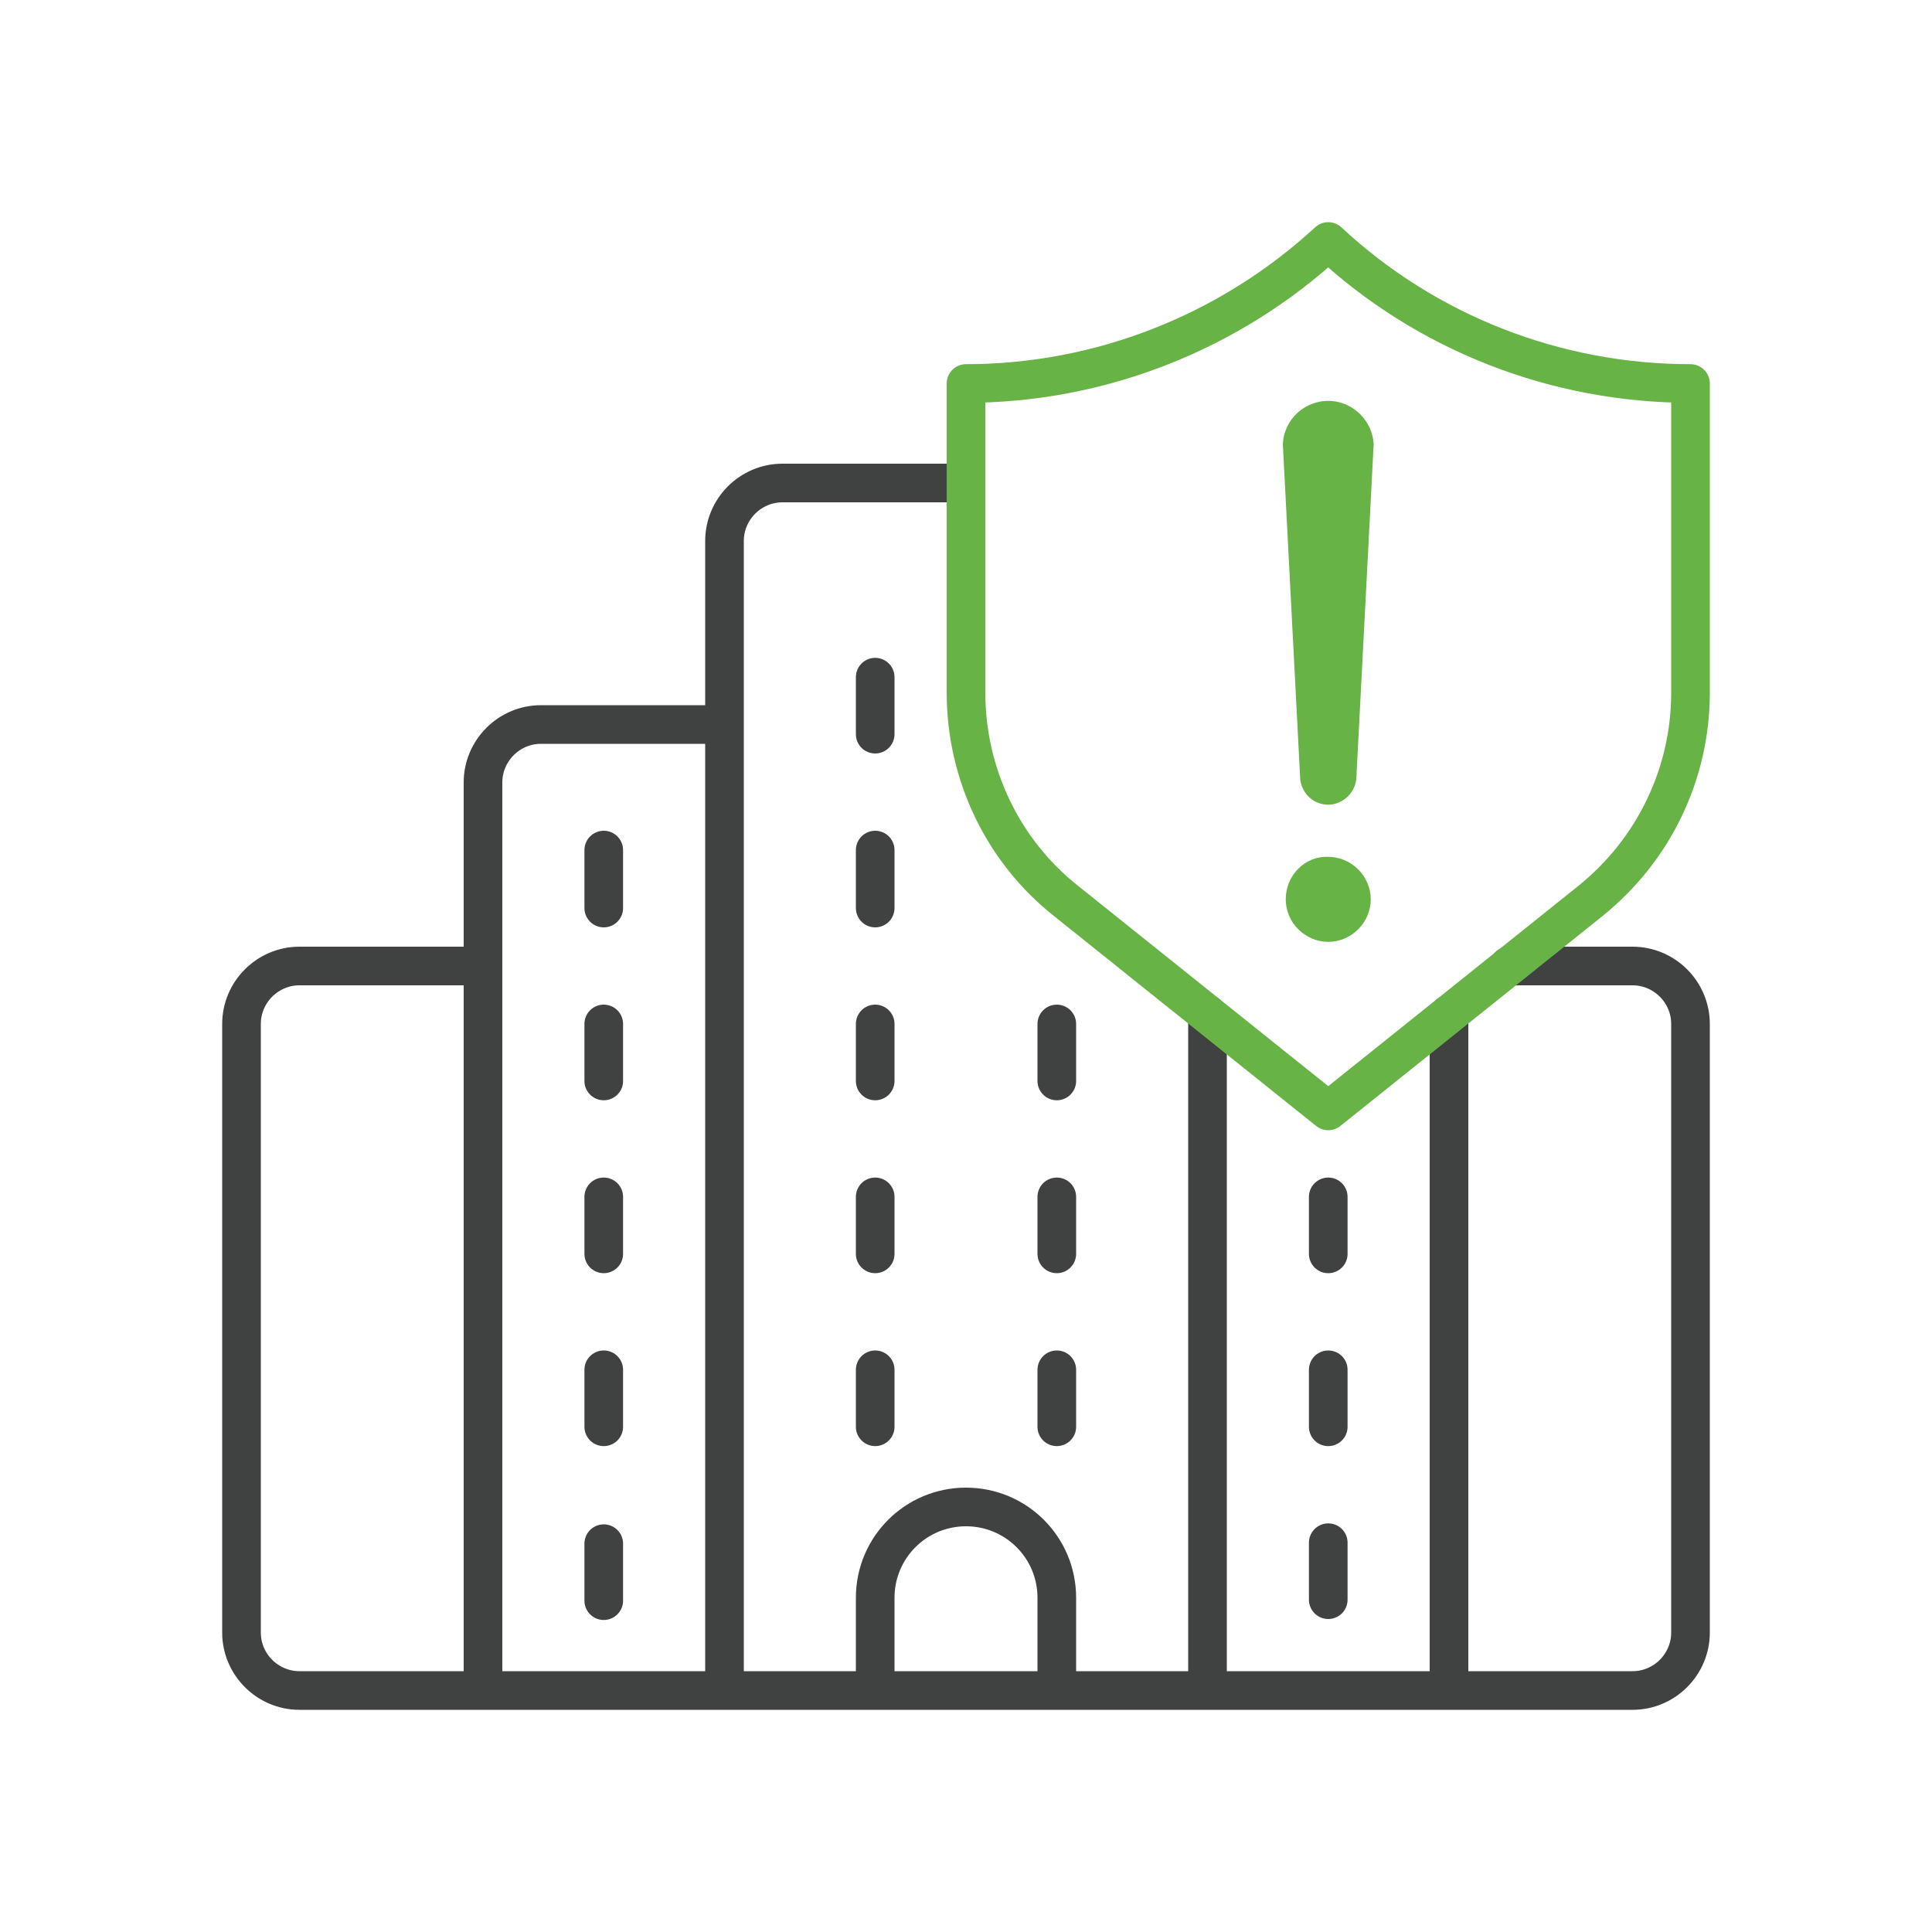 <?xml version="1.0" encoding="utf-8"?>
<!-- Generator: Adobe Illustrator 24.2.3, SVG Export Plug-In . SVG Version: 6.00 Build 0)  -->
<svg version="1.1" id="icon-enterprise-building-shield-exclamation-mark_1_"
	 xmlns="http://www.w3.org/2000/svg" xmlns:xlink="http://www.w3.org/1999/xlink" x="0px" y="0px" viewBox="0 0 200 200"
	 style="enable-background:new 0 0 200 200;" xml:space="preserve">
<style type="text/css">
	.st0{fill:none;}
	.st1{fill:none;stroke:#404241;stroke-width:4;stroke-linecap:round;stroke-linejoin:round;}
	.st2{fill:none;stroke:#67B346;stroke-width:4;stroke-linecap:round;stroke-linejoin:round;}
	.st3{fill:#67B346;}
</style>
<path id="background" class="st0" d="M24,0h152c13.3,0,24,10.7,24,24v152c0,13.3-10.7,24-24,24H24c-13.3,0-24-10.7-24-24V24
	C0,10.7,10.7,0,24,0z"/>
<path id="building" class="st1" d="M75,175V56c0-3.3,2.7-6,6-6h19 M125,105v70 M75,75H56c-3.3,0-6,2.7-6,6v94 M150,105v70 M50,100
	H31c-3.3,0-6,2.7-6,6v63c0,3.3,2.7,6,6,6h138c3.3,0,6-2.7,6-6v-63c0-3.3-2.7-6-6-6h-12.8 M109.4,175v-9.6c0-5.2-4.2-9.4-9.4-9.4l0,0
	c-5.2,0-9.4,4.2-9.4,9.4v9.6 M90.6,147.7v-5.9 M109.4,147.7v-5.9 M90.6,129.8v-5.9 M90.6,111.9V106 M90.6,94v-6 M90.6,76v-5.9
	 M62.5,165.7v-5.9 M62.5,147.7v-5.9 M62.5,129.8v-5.9 M62.5,111.9V106 M62.5,94v-6 M137.5,159.7v5.9 M137.5,141.8v5.9 M137.5,123.9
	v5.9 M109.4,129.8v-5.9 M109.4,111.9V106"/>
<path id="shield" class="st2" d="M175,39.7c-13.9,0-27.3-5.2-37.5-14.7c-10.2,9.4-23.6,14.7-37.5,14.7v32c0,8.4,3.8,16.4,10.4,21.6
	l27.1,21.7l27.1-21.7c6.6-5.3,10.4-13.2,10.4-21.6V39.7z"/>
<path id="exclamation-mark" class="st3" d="M137.5,83.3L137.5,83.3c-1.5,0-2.7-1.1-2.9-2.6L132.8,46c0.1-2.6,2.3-4.6,4.9-4.5
	c2.4,0.1,4.4,2.1,4.5,4.5l-1.8,34.7C140.2,82.2,138.9,83.3,137.5,83.3L137.5,83.3z M133.1,93.1c0,2.4,2,4.4,4.4,4.4
	c2.4,0,4.4-2,4.4-4.4c0-2.4-2-4.4-4.4-4.4C135.1,88.6,133.1,90.6,133.1,93.1C133.1,93.1,133.1,93.1,133.1,93.1z"/>
</svg>
